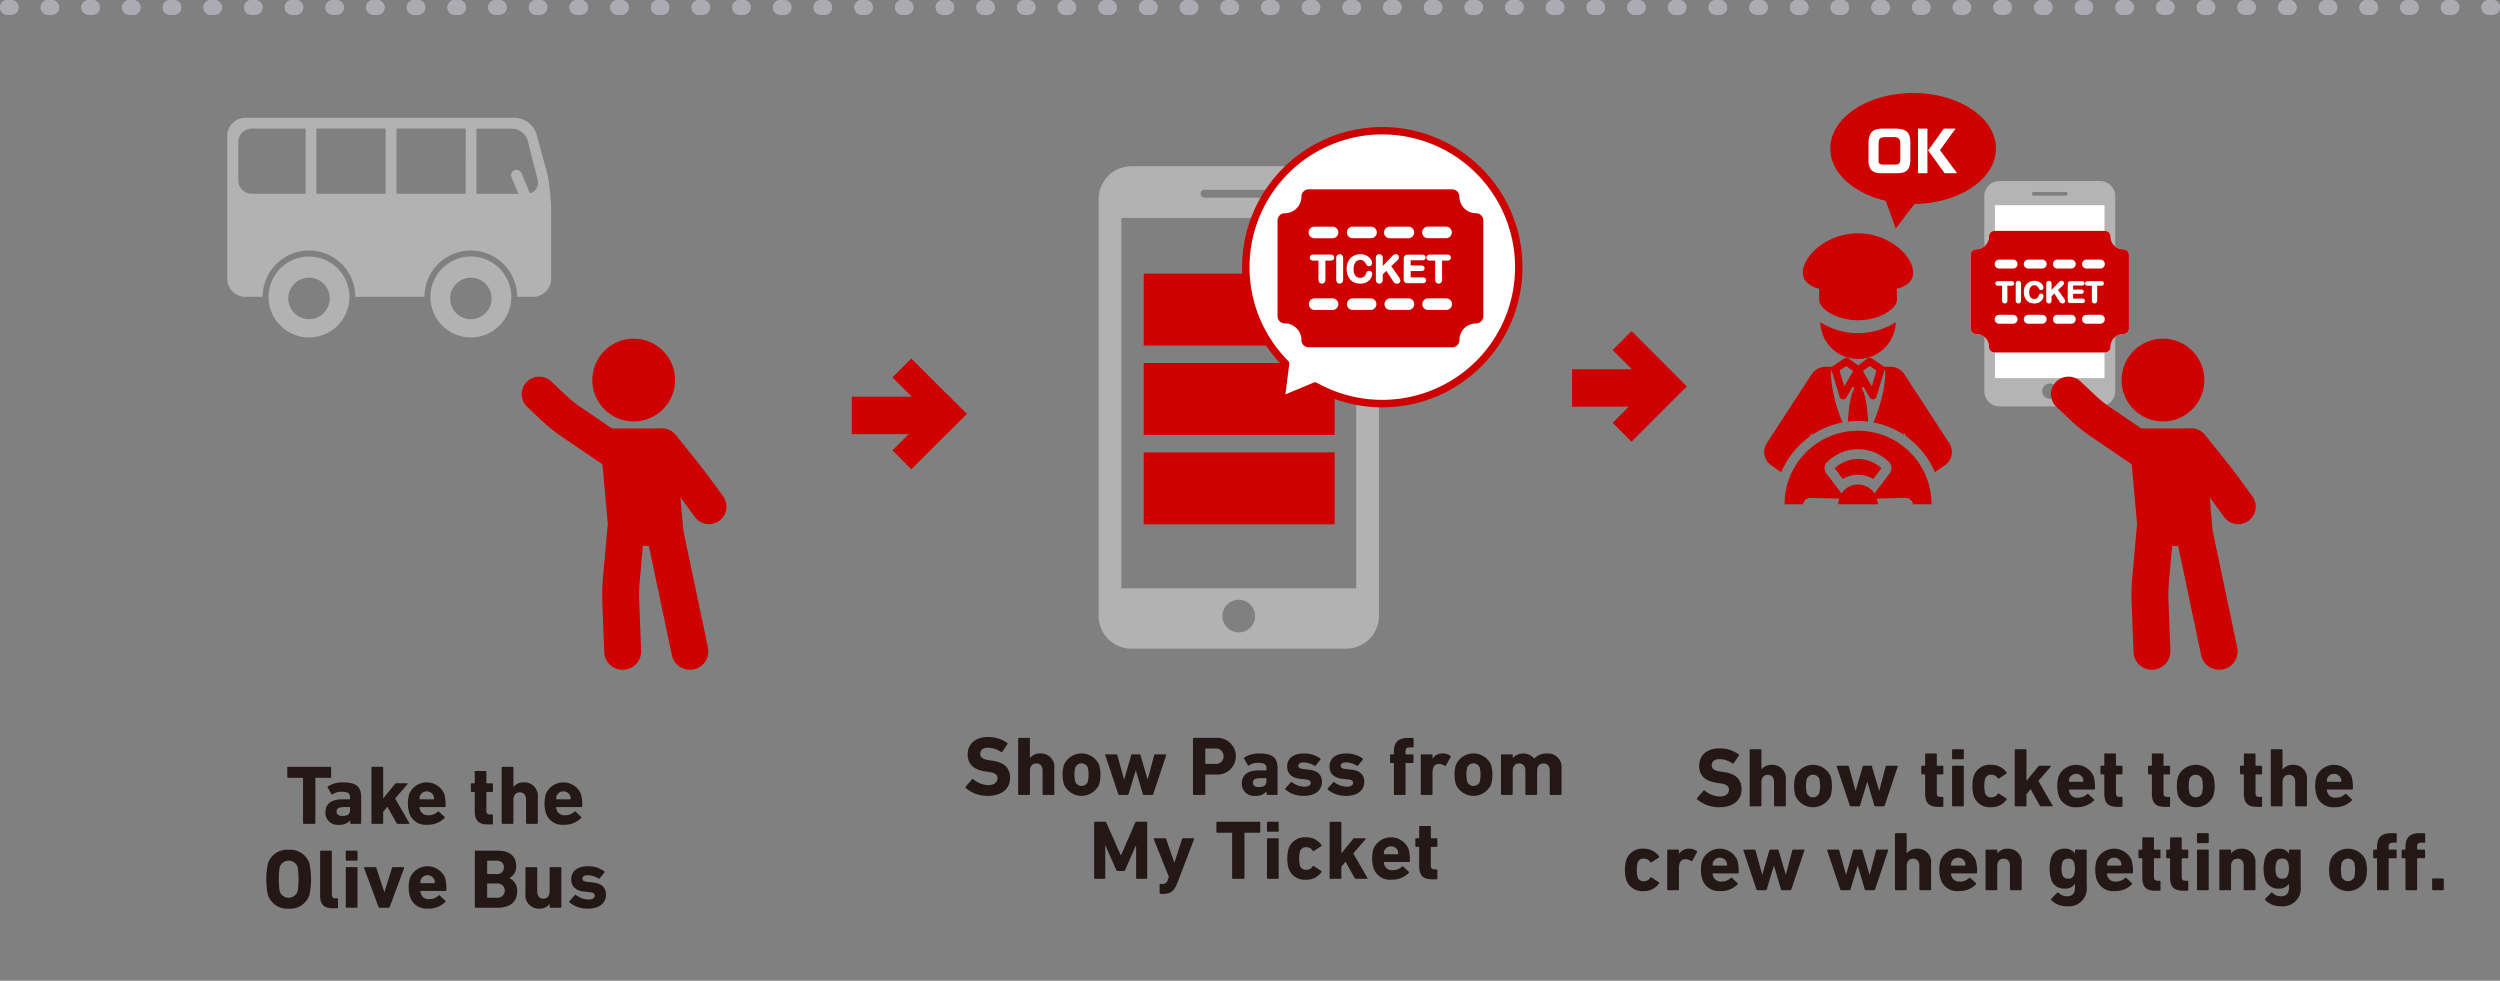 <svg id="layout" xmlns="http://www.w3.org/2000/svg" width="119.239mm" height="46.777mm" viewBox="0 0 338 132.595">
  <rect x="0" y="0" width="338" height="132.595" fill="#808080" stroke="none"/>
  <title>main_howtouse_contents02</title>
  <path d="M337,2h-.5a1,1,0,0,1,0-2h.5a1,1,0,0,1,0,2Zm-5.5,0H331a1,1,0,0,1,0-2h.5a1,1,0,0,1,0,2ZM326,2h-.5a1,1,0,0,1,0-2h.5a1,1,0,0,1,0,2Zm-5.5,0H320a1,1,0,0,1,0-2h.5a1,1,0,0,1,0,2ZM315,2h-.5a1,1,0,0,1,0-2h.5a1,1,0,0,1,0,2Zm-5.5,0H309a1,1,0,0,1,0-2h.5a1,1,0,0,1,0,2ZM304,2h-.5a1,1,0,0,1,0-2h.5a1,1,0,0,1,0,2Zm-5.5,0H298a1,1,0,0,1,0-2h.5a1,1,0,0,1,0,2ZM293,2h-.5a1,1,0,0,1,0-2h.5a1,1,0,0,1,0,2Zm-5.5,0H287a1,1,0,0,1,0-2h.5a1,1,0,0,1,0,2ZM282,2h-.5a1,1,0,0,1,0-2h.5a1,1,0,0,1,0,2Zm-5.5,0H276a1,1,0,0,1,0-2h.5a1,1,0,0,1,0,2ZM271,2h-.5a1,1,0,0,1,0-2h.5a1,1,0,0,1,0,2Zm-5.5,0H265a1,1,0,0,1,0-2h.5a1,1,0,0,1,0,2ZM260,2h-.5a1,1,0,0,1,0-2h.5a1,1,0,0,1,0,2Zm-5.5,0H254a1,1,0,0,1,0-2h.5a1,1,0,0,1,0,2ZM249,2h-.5a1,1,0,0,1,0-2h.5a1,1,0,0,1,0,2Zm-5.5,0H243a1,1,0,0,1,0-2h.5a1,1,0,0,1,0,2ZM238,2h-.5a1,1,0,0,1,0-2h.5a1,1,0,0,1,0,2Zm-5.5,0H232a1,1,0,0,1,0-2h.5a1,1,0,0,1,0,2ZM227,2h-.5a1,1,0,0,1,0-2h.5a1,1,0,0,1,0,2Zm-5.5,0H221a1,1,0,0,1,0-2h.5a1,1,0,0,1,0,2ZM216,2h-.5a1,1,0,0,1,0-2h.5a1,1,0,0,1,0,2Zm-5.5,0H210a1,1,0,0,1,0-2h.5a1,1,0,0,1,0,2ZM205,2h-.5a1,1,0,0,1,0-2h.5a1,1,0,0,1,0,2Zm-5.5,0H199a1,1,0,0,1,0-2h.5a1,1,0,0,1,0,2ZM194,2h-.5a1,1,0,0,1,0-2h.5a1,1,0,0,1,0,2Zm-5.5,0H188a1,1,0,0,1,0-2h.5a1,1,0,0,1,0,2ZM183,2h-.5a1,1,0,0,1,0-2h.5a1,1,0,0,1,0,2Zm-5.5,0H177a1,1,0,0,1,0-2h.5a1,1,0,0,1,0,2ZM172,2h-.5a1,1,0,0,1,0-2h.5a1,1,0,0,1,0,2Zm-5.5,0H166a1,1,0,0,1,0-2h.5a1,1,0,0,1,0,2ZM161,2h-.5a1,1,0,0,1,0-2h.5a1,1,0,0,1,0,2Zm-5.5,0H155a1,1,0,0,1,0-2h.5a1,1,0,0,1,0,2ZM150,2h-.5a1,1,0,0,1,0-2h.5a1,1,0,0,1,0,2Zm-5.5,0H144a1,1,0,0,1,0-2h.5a1,1,0,0,1,0,2ZM139,2h-.5a1,1,0,0,1,0-2h.5a1,1,0,0,1,0,2Zm-5.5,0H133a1,1,0,0,1,0-2h.5a1,1,0,0,1,0,2ZM128,2h-.5a1,1,0,0,1,0-2h.5a1,1,0,0,1,0,2Zm-5.5,0H122a1,1,0,0,1,0-2h.5a1,1,0,0,1,0,2ZM117,2h-.5a1,1,0,0,1,0-2h.5a1,1,0,0,1,0,2Zm-5.5,0H111a1,1,0,0,1,0-2h.5a1,1,0,0,1,0,2ZM106,2h-.5a1,1,0,0,1,0-2h.5a1,1,0,0,1,0,2Zm-5.5,0H100a1,1,0,0,1,0-2h.5a1,1,0,0,1,0,2ZM95,2h-.5a1,1,0,0,1,0-2H95a1,1,0,0,1,0,2ZM89.5,2H89a1,1,0,0,1,0-2h.5a1,1,0,0,1,0,2ZM84,2h-.5a1,1,0,0,1,0-2H84a1,1,0,0,1,0,2ZM78.5,2H78a1,1,0,0,1,0-2h.5a1,1,0,0,1,0,2ZM73,2h-.5a1,1,0,0,1,0-2H73a1,1,0,0,1,0,2ZM67.5,2H67a1,1,0,0,1,0-2h.5a1,1,0,0,1,0,2ZM62,2h-.5a1,1,0,0,1,0-2H62a1,1,0,0,1,0,2ZM56.5,2H56a1,1,0,0,1,0-2h.5a1,1,0,0,1,0,2ZM51,2h-.5a1,1,0,0,1,0-2H51a1,1,0,0,1,0,2ZM45.5,2H45a1,1,0,0,1,0-2h.5a1,1,0,0,1,0,2ZM40,2h-.5a1,1,0,0,1,0-2H40a1,1,0,0,1,0,2ZM34.5,2H34a1,1,0,0,1,0-2h.5a1,1,0,0,1,0,2ZM29,2h-.5a1,1,0,0,1,0-2H29a1,1,0,0,1,0,2ZM23.5,2H23a1,1,0,0,1,0-2h.5a1,1,0,0,1,0,2ZM18,2h-.5a1,1,0,0,1,0-2H18a1,1,0,0,1,0,2ZM12.5,2H12a1,1,0,0,1,0-2h.5a1,1,0,0,1,0,2ZM7,2H6.5a1,1,0,0,1,0-2H7A1,1,0,0,1,7,2ZM1.5,2H1A1,1,0,0,1,1,0h.5a1,1,0,0,1,0,2Z" fill="#acabb1"/>
  <path d="M337,2h-.5a1,1,0,0,1,0-2h.5a1,1,0,0,1,0,2Zm-5.5,0H331a1,1,0,0,1,0-2h.5a1,1,0,0,1,0,2ZM326,2h-.5a1,1,0,0,1,0-2h.5a1,1,0,0,1,0,2Zm-5.5,0H320a1,1,0,0,1,0-2h.5a1,1,0,0,1,0,2ZM315,2h-.5a1,1,0,0,1,0-2h.5a1,1,0,0,1,0,2Zm-5.5,0H309a1,1,0,0,1,0-2h.5a1,1,0,0,1,0,2ZM304,2h-.5a1,1,0,0,1,0-2h.5a1,1,0,0,1,0,2Zm-5.5,0H298a1,1,0,0,1,0-2h.5a1,1,0,0,1,0,2ZM293,2h-.5a1,1,0,0,1,0-2h.5a1,1,0,0,1,0,2Zm-5.5,0H287a1,1,0,0,1,0-2h.5a1,1,0,0,1,0,2ZM282,2h-.5a1,1,0,0,1,0-2h.5a1,1,0,0,1,0,2Zm-5.5,0H276a1,1,0,0,1,0-2h.5a1,1,0,0,1,0,2ZM271,2h-.5a1,1,0,0,1,0-2h.5a1,1,0,0,1,0,2Zm-5.5,0H265a1,1,0,0,1,0-2h.5a1,1,0,0,1,0,2ZM260,2h-.5a1,1,0,0,1,0-2h.5a1,1,0,0,1,0,2Zm-5.5,0H254a1,1,0,0,1,0-2h.5a1,1,0,0,1,0,2ZM249,2h-.5a1,1,0,0,1,0-2h.5a1,1,0,0,1,0,2Zm-5.5,0H243a1,1,0,0,1,0-2h.5a1,1,0,0,1,0,2ZM238,2h-.5a1,1,0,0,1,0-2h.5a1,1,0,0,1,0,2Zm-5.5,0H232a1,1,0,0,1,0-2h.5a1,1,0,0,1,0,2ZM227,2h-.5a1,1,0,0,1,0-2h.5a1,1,0,0,1,0,2Zm-5.5,0H221a1,1,0,0,1,0-2h.5a1,1,0,0,1,0,2ZM216,2h-.5a1,1,0,0,1,0-2h.5a1,1,0,0,1,0,2Zm-5.5,0H210a1,1,0,0,1,0-2h.5a1,1,0,0,1,0,2ZM205,2h-.5a1,1,0,0,1,0-2h.5a1,1,0,0,1,0,2Zm-5.5,0H199a1,1,0,0,1,0-2h.5a1,1,0,0,1,0,2ZM194,2h-.5a1,1,0,0,1,0-2h.5a1,1,0,0,1,0,2Zm-5.5,0H188a1,1,0,0,1,0-2h.5a1,1,0,0,1,0,2ZM183,2h-.5a1,1,0,0,1,0-2h.5a1,1,0,0,1,0,2Zm-5.5,0H177a1,1,0,0,1,0-2h.5a1,1,0,0,1,0,2ZM172,2h-.5a1,1,0,0,1,0-2h.5a1,1,0,0,1,0,2Zm-5.5,0H166a1,1,0,0,1,0-2h.5a1,1,0,0,1,0,2ZM161,2h-.5a1,1,0,0,1,0-2h.5a1,1,0,0,1,0,2Zm-5.5,0H155a1,1,0,0,1,0-2h.5a1,1,0,0,1,0,2ZM150,2h-.5a1,1,0,0,1,0-2h.5a1,1,0,0,1,0,2Zm-5.5,0H144a1,1,0,0,1,0-2h.5a1,1,0,0,1,0,2ZM139,2h-.5a1,1,0,0,1,0-2h.5a1,1,0,0,1,0,2Zm-5.5,0H133a1,1,0,0,1,0-2h.5a1,1,0,0,1,0,2ZM128,2h-.5a1,1,0,0,1,0-2h.5a1,1,0,0,1,0,2Zm-5.5,0H122a1,1,0,0,1,0-2h.5a1,1,0,0,1,0,2ZM117,2h-.5a1,1,0,0,1,0-2h.5a1,1,0,0,1,0,2Zm-5.5,0H111a1,1,0,0,1,0-2h.5a1,1,0,0,1,0,2ZM106,2h-.5a1,1,0,0,1,0-2h.5a1,1,0,0,1,0,2Zm-5.5,0H100a1,1,0,0,1,0-2h.5a1,1,0,0,1,0,2ZM95,2h-.5a1,1,0,0,1,0-2H95a1,1,0,0,1,0,2ZM89.5,2H89a1,1,0,0,1,0-2h.5a1,1,0,0,1,0,2ZM84,2h-.5a1,1,0,0,1,0-2H84a1,1,0,0,1,0,2ZM78.5,2H78a1,1,0,0,1,0-2h.5a1,1,0,0,1,0,2ZM73,2h-.5a1,1,0,0,1,0-2H73a1,1,0,0,1,0,2ZM67.5,2H67a1,1,0,0,1,0-2h.5a1,1,0,0,1,0,2ZM62,2h-.5a1,1,0,0,1,0-2H62a1,1,0,0,1,0,2ZM56.5,2H56a1,1,0,0,1,0-2h.5a1,1,0,0,1,0,2ZM51,2h-.5a1,1,0,0,1,0-2H51a1,1,0,0,1,0,2ZM45.5,2H45a1,1,0,0,1,0-2h.5a1,1,0,0,1,0,2ZM40,2h-.5a1,1,0,0,1,0-2H40a1,1,0,0,1,0,2ZM34.5,2H34a1,1,0,0,1,0-2h.5a1,1,0,0,1,0,2ZM29,2h-.5a1,1,0,0,1,0-2H29a1,1,0,0,1,0,2ZM23.5,2H23a1,1,0,0,1,0-2h.5a1,1,0,0,1,0,2ZM18,2h-.5a1,1,0,0,1,0-2H18a1,1,0,0,1,0,2ZM12.5,2H12a1,1,0,0,1,0-2h.5a1,1,0,0,1,0,2ZM7,2H6.5a1,1,0,0,1,0-2H7A1,1,0,0,1,7,2ZM1.5,2H1A1,1,0,0,1,1,0h.5a1,1,0,0,1,0,2Z" fill="#acabb1"/>
  <g>
    <g>
      <path d="M130.568,106.543a.14.14,0,0,1-.012-.193l.861-.986a.113.113,0,0,1,.17-.011,3.27,3.27,0,0,0,2.016.793c.804,0,1.257-.374,1.257-.918,0-.453-.271-.736-1.188-.861l-.407-.057c-1.563-.216-2.436-.952-2.436-2.312,0-1.417,1.065-2.358,2.729-2.358a4.356,4.356,0,0,1,2.616.805c.067.046.079.091.022.17l-.691,1.032a.113.113,0,0,1-.158.034,3.18,3.18,0,0,0-1.789-.59c-.679,0-1.03.352-1.03.839,0,.442.317.726,1.2.851l.407.057c1.586.215,2.424.94,2.424,2.335s-1.031,2.427-3.023,2.427A4.543,4.543,0,0,1,130.568,106.543Z" fill="#231815"/>
      <path d="M141.071,107.473a.107.107,0,0,1-.113-.113V104.211c0-.6-.283-.996-.851-.996-.545,0-.862.396-.862.996v3.148a.107.107,0,0,1-.113.113H137.772a.107.107,0,0,1-.113-.113V99.876a.107.107,0,0,1,.113-.113h1.359a.107.107,0,0,1,.113.113v2.613h.012a1.683,1.683,0,0,1,1.418-.624,1.816,1.816,0,0,1,1.869,2.04v3.454a.107.107,0,0,1-.113.113Z" fill="#231815"/>
      <path d="M143.842,106.056a4.943,4.943,0,0,1,0-2.648,2.608,2.608,0,0,1,4.761,0,4.943,4.943,0,0,1,0,2.648,2.608,2.608,0,0,1-4.761,0Zm3.232-.385a4.355,4.355,0,0,0,0-1.879.911.911,0,0,0-1.704,0,4.355,4.355,0,0,0,0,1.879.911.911,0,0,0,1.704,0Z" fill="#231815"/>
      <path d="M154.649,107.473a.144.144,0,0,1-.137-.113l-.941-3.184h-.022l-.964,3.184a.143.143,0,0,1-.136.113h-1.123a.142.142,0,0,1-.136-.113L149.432,102.103a.077.077,0,0,1,.079-.113h1.395a.142.142,0,0,1,.159.113l.907,3.264h.022l.941-3.264a.148.148,0,0,1,.159-.113h.952a.137.137,0,0,1,.147.113l.964,3.264h.022l.862-3.264a.137.137,0,0,1,.147-.113h1.395c.08,0,.113.046.091.113l-1.758,5.257a.142.142,0,0,1-.136.113Z" fill="#231815"/>
      <path d="M161.403,107.473a.107.107,0,0,1-.113-.113V99.876a.108.108,0,0,1,.113-.114h2.998a2.487,2.487,0,1,1,0,4.958h-1.376a.06.06,0,0,0-.068.067v2.572a.107.107,0,0,1-.113.113Zm4.021-5.227a1.013,1.013,0,0,0-1.126-1.044h-1.273a.061.061,0,0,0-.068.068v1.94a.061.061,0,0,0,.068.068h1.273A1.005,1.005,0,0,0,165.424,102.246Z" fill="#231815"/>
      <path d="M171.358,107.473a.107.107,0,0,1-.113-.113v-.363h-.012a1.806,1.806,0,0,1-1.518.603,1.632,1.632,0,0,1-1.823-1.68c0-1.211.916-1.765,2.28-1.765h.981a.06.06,0,0,0,.068-.067v-.204c0-.511-.251-.749-1.13-.749a2.045,2.045,0,0,0-1.228.352.091.091,0,0,1-.147-.022l-.509-.895a.109.109,0,0,1,.034-.158,3.478,3.478,0,0,1,2.044-.543c1.795,0,2.439.61,2.439,1.981v3.511a.107.107,0,0,1-.113.113Zm-.136-1.826v-.374a.06.06,0,0,0-.068-.067h-.776c-.673,0-.981.192-.981.623,0,.385.274.577.799.577C170.879,106.406,171.222,106.157,171.222,105.647Z" fill="#231815"/>
      <path d="M173.785,106.747a.111.111,0,0,1,0-.159l.735-.826a.108.108,0,0,1,.158,0,2.863,2.863,0,0,0,1.678.6c.58,0,.853-.215.853-.521,0-.261-.147-.419-.784-.476l-.614-.068c-1.154-.112-1.787-.69-1.787-1.675,0-1.076.825-1.757,2.254-1.757a3.711,3.711,0,0,1,2.221.681.124.124,0,0,1,.011.17l-.633.781a.111.111,0,0,1-.158.023,2.866,2.866,0,0,0-1.486-.441c-.466,0-.693.181-.693.452,0,.249.137.396.762.453l.603.067c1.29.125,1.821.747,1.821,1.664-.012,1.122-.882,1.882-2.446,1.882A3.728,3.728,0,0,1,173.785,106.747Z" fill="#231815"/>
      <path d="M179.512,106.747a.111.111,0,0,1,0-.159l.735-.826a.108.108,0,0,1,.158,0,2.863,2.863,0,0,0,1.678.6c.58,0,.853-.215.853-.521,0-.261-.147-.419-.784-.476l-.614-.068c-1.154-.112-1.787-.69-1.787-1.675,0-1.076.825-1.757,2.254-1.757a3.711,3.711,0,0,1,2.221.681.124.124,0,0,1,.011.17l-.633.781a.111.111,0,0,1-.158.023,2.866,2.866,0,0,0-1.486-.441c-.466,0-.693.181-.693.452,0,.249.137.396.762.453l.603.067c1.29.125,1.821.747,1.821,1.664-.012,1.122-.882,1.882-2.446,1.882A3.728,3.728,0,0,1,179.512,106.747Z" fill="#231815"/>
      <path d="M188.566,107.473a.107.107,0,0,1-.113-.113V103.223a.06.06,0,0,0-.068-.067h-.34a.107.107,0,0,1-.113-.113v-.938a.107.107,0,0,1,.113-.113h.34a.06.06,0,0,0,.068-.068v-.264c0-1.341.624-1.895,1.928-1.895h.624a.107.107,0,0,1,.113.113v1.062a.107.107,0,0,1-.113.112h-.352c-.499,0-.624.126-.624.596v.275a.06.06,0,0,0,.068.068h.896a.107.107,0,0,1,.113.113v.938a.107.107,0,0,1-.113.113H190.097a.06.06,0,0,0-.068.067v4.137a.107.107,0,0,1-.113.113Z" fill="#231815"/>
      <path d="M192.203,107.473a.107.107,0,0,1-.113-.113V102.103a.108.108,0,0,1,.113-.113h1.36a.108.108,0,0,1,.113.113v.466h.011a1.566,1.566,0,0,1,1.43-.704,1.524,1.524,0,0,1,.964.329.112.112,0,0,1,.033.159l-.635,1.157c-.045.057-.091.057-.158.023a1.338,1.338,0,0,0-.794-.249c-.59.022-.851.452-.851,1.188v2.887a.107.107,0,0,1-.113.113Z" fill="#231815"/>
      <path d="M196.834,106.056a4.943,4.943,0,0,1,0-2.648,2.608,2.608,0,0,1,4.761,0,4.943,4.943,0,0,1,0,2.648,2.608,2.608,0,0,1-4.761,0Zm3.232-.385a4.355,4.355,0,0,0,0-1.879.911.911,0,0,0-1.704,0,4.355,4.355,0,0,0,0,1.879.911.911,0,0,0,1.704,0Z" fill="#231815"/>
      <path d="M209.643,107.473a.107.107,0,0,1-.113-.113V104.211c0-.6-.295-.996-.861-.996-.545,0-.852.396-.852.996v3.148a.107.107,0,0,1-.113.113h-1.359a.107.107,0,0,1-.113-.113V104.211c0-.6-.283-.996-.851-.996-.545,0-.862.396-.862.995v3.149a.107.107,0,0,1-.113.113h-1.359a.107.107,0,0,1-.113-.113V102.103a.107.107,0,0,1,.113-.113h1.359a.107.107,0,0,1,.113.114v.386h.012a1.918,1.918,0,0,1,2.891.067h.012a2.239,2.239,0,0,1,1.724-.691,1.839,1.839,0,0,1,1.961,2.04v3.454a.107.107,0,0,1-.113.113Z" fill="#231815"/>
      <path d="M147.929,111.215a.107.107,0,0,1,.113-.113H149.388a.174.174,0,0,1,.181.113l1.953,4.399h.045l1.919-4.399a.175.175,0,0,1,.182-.113h1.323a.107.107,0,0,1,.112.113v7.483a.106.106,0,0,1-.112.113h-1.278a.107.107,0,0,1-.113-.113v-4.343H153.554l-1.431,3.255a.217.217,0,0,1-.216.147h-.783a.218.218,0,0,1-.216-.147l-1.431-3.255h-.045v4.343a.107.107,0,0,1-.113.113H148.042a.107.107,0,0,1-.113-.113Z" fill="#231815"/>
      <path d="M156.893,120.854a.107.107,0,0,1-.113-.113v-1.111a.107.107,0,0,1,.113-.113h.238a.699.699,0,0,0,.749-.566l.146-.408-2.041-5.1c-.022-.067.022-.113.091-.113h1.452a.144.144,0,0,1,.136.113l1.1,3.173h.023l1.021-3.173a.144.144,0,0,1,.136-.113h1.406c.079,0,.113.046.091.113l-2.223,5.836c-.465,1.214-.953,1.576-1.939,1.576Z" fill="#231815"/>
      <path d="M166.699,118.812a.107.107,0,0,1-.113-.113v-6.045a.061.061,0,0,0-.068-.068h-1.95a.106.106,0,0,1-.113-.112v-1.257a.107.107,0,0,1,.113-.113h5.704a.107.107,0,0,1,.113.113V112.473a.106.106,0,0,1-.113.112h-1.95a.061.061,0,0,0-.068.068v6.045a.107.107,0,0,1-.113.113Z" fill="#231815"/>
      <path d="M171.406,112.451a.107.107,0,0,1-.113-.113V111.215a.107.107,0,0,1,.113-.113h1.36a.107.107,0,0,1,.113.113v1.122a.107.107,0,0,1-.113.113Zm0,6.361a.107.107,0,0,1-.113-.113v-5.257a.108.108,0,0,1,.113-.113h1.36a.108.108,0,0,1,.113.113v5.257a.107.107,0,0,1-.113.113Z" fill="#231815"/>
      <path d="M174.211,117.383a5.154,5.154,0,0,1,0-2.625,2.287,2.287,0,0,1,2.367-1.554,2.429,2.429,0,0,1,2.075,1.032.11.11,0,0,1-.022.158l-.987.646a.113.113,0,0,1-.17-.022.974.974,0,0,0-.873-.476.815.815,0,0,0-.851.589,4.355,4.355,0,0,0,0,1.879.815.815,0,0,0,.851.588.973.973,0,0,0,.873-.475.114.114,0,0,1,.17-.023l.987.646a.111.111,0,0,1,.022.159,2.432,2.432,0,0,1-2.075,1.032A2.287,2.287,0,0,1,174.211,117.383Z" fill="#231815"/>
      <path d="M183.312,118.812a.179.179,0,0,1-.17-.113l-1.225-2.209-.567.702v1.507a.107.107,0,0,1-.113.113h-1.359a.107.107,0,0,1-.113-.113v-7.483a.107.107,0,0,1,.113-.113h1.359a.107.107,0,0,1,.113.113v4.164l1.576-1.938a.261.261,0,0,1,.216-.113h1.451a.064.064,0,0,1,.046.113l-1.679,1.938,1.917,3.319a.069.069,0,0,1-.057.113Z" fill="#231815"/>
      <path d="M185.708,117.373a4.677,4.677,0,0,1-.012-2.615,2.58,2.58,0,0,1,4.729-.012,5.241,5.241,0,0,1,.182,1.685.111.111,0,0,1-.125.113h-3.323a.06.06,0,0,0-.067.068,1.231,1.231,0,0,0,.067.307,1.079,1.079,0,0,0,1.135.728,1.761,1.761,0,0,0,1.259-.489c.057-.045.113-.057.158,0l.749.703a.101.101,0,0,1,.011.158,3.139,3.139,0,0,1-2.336.915A2.328,2.328,0,0,1,185.708,117.373Zm3.266-1.88a.06.06,0,0,0,.068-.067,1.356,1.356,0,0,0-.057-.408,1.003,1.003,0,0,0-1.837,0,1.356,1.356,0,0,0-.057.408.06.06,0,0,0,.067.067Z" fill="#231815"/>
      <path d="M193.621,118.885c-1.271,0-1.747-.567-1.747-1.826v-2.497a.06.06,0,0,0-.067-.067h-.341a.108.108,0,0,1-.113-.113v-.938a.107.107,0,0,1,.113-.113h.341a.06.06,0,0,0,.067-.068v-1.479a.107.107,0,0,1,.114-.113h1.349a.107.107,0,0,1,.113.113v1.479a.061.061,0,0,0,.068.068h.703a.107.107,0,0,1,.113.113v.938a.107.107,0,0,1-.113.113h-.703a.06.06,0,0,0-.068.067v2.429c0,.409.137.545.499.545h.272a.107.107,0,0,1,.113.113v1.123a.107.107,0,0,1-.113.113Z" fill="#231815"/>
    </g>
    <g>
      <path d="M41.083,111.384a.107.107,0,0,1-.113-.113v-6.045a.061.061,0,0,0-.068-.068h-1.95a.107.107,0,0,1-.114-.112v-1.257a.107.107,0,0,1,.114-.113h5.704a.107.107,0,0,1,.113.113v1.257a.107.107,0,0,1-.113.112H42.704a.06.06,0,0,0-.067.068v6.045a.107.107,0,0,1-.113.113Z" fill="#231815"/>
      <path d="M47.462,111.384a.107.107,0,0,1-.113-.113v-.363h-.012a1.806,1.806,0,0,1-1.518.603,1.632,1.632,0,0,1-1.823-1.68c0-1.211.916-1.765,2.28-1.765h.981a.06.06,0,0,0,.068-.067v-.204c0-.511-.251-.749-1.13-.749a2.045,2.045,0,0,0-1.228.352.091.091,0,0,1-.147-.022l-.509-.895a.109.109,0,0,1,.034-.158,3.478,3.478,0,0,1,2.044-.543c1.795,0,2.439.61,2.439,1.981v3.511a.107.107,0,0,1-.113.113Zm-.136-1.826v-.374a.06.06,0,0,0-.068-.067h-.776c-.673,0-.981.192-.981.623,0,.385.274.577.799.577C46.984,110.317,47.326,110.068,47.326,109.558Z" fill="#231815"/>
      <path d="M53.77,111.384a.177.177,0,0,1-.17-.113l-1.226-2.209-.566.702v1.507a.107.107,0,0,1-.113.113H50.334a.107.107,0,0,1-.113-.113v-7.483a.108.108,0,0,1,.113-.113h1.36a.108.108,0,0,1,.113.113v4.164l1.576-1.938a.261.261,0,0,1,.216-.113h1.451a.063.063,0,0,1,.045.113l-1.678,1.938,1.916,3.319a.069.069,0,0,1-.057.113Z" fill="#231815"/>
      <path d="M55.341,109.946a4.677,4.677,0,0,1-.012-2.615,2.58,2.58,0,0,1,4.729-.012,5.241,5.241,0,0,1,.182,1.685.111.111,0,0,1-.125.113H56.792a.06.06,0,0,0-.067.068,1.231,1.231,0,0,0,.067.307,1.079,1.079,0,0,0,1.135.728,1.761,1.761,0,0,0,1.259-.489c.057-.045.113-.057.158,0l.749.703a.101.101,0,0,1,.011.158,3.139,3.139,0,0,1-2.336.915A2.328,2.328,0,0,1,55.341,109.946Zm3.266-1.88a.06.06,0,0,0,.068-.067,1.356,1.356,0,0,0-.057-.408,1.003,1.003,0,0,0-1.837,0,1.356,1.356,0,0,0-.057.408.06.06,0,0,0,.067.067Z" fill="#231815"/>
      <path d="M65.93,111.457c-1.27,0-1.746-.567-1.746-1.826v-2.497a.06.06,0,0,0-.068-.067H63.776a.107.107,0,0,1-.113-.113v-.938a.107.107,0,0,1,.113-.113h.34a.06.06,0,0,0,.068-.068v-1.479a.107.107,0,0,1,.113-.113H65.647a.107.107,0,0,1,.113.113v1.479a.06.06,0,0,0,.068.068h.703a.107.107,0,0,1,.113.113v.938a.108.108,0,0,1-.113.113h-.703a.06.06,0,0,0-.068.067v2.429c0,.409.136.545.499.545h.272a.108.108,0,0,1,.113.113v1.123a.108.108,0,0,1-.113.113Z" fill="#231815"/>
      <path d="M71.237,111.384a.107.107,0,0,1-.113-.113v-3.148c0-.6-.284-.996-.852-.996-.544,0-.861.396-.861.996v3.148a.107.107,0,0,1-.113.113H67.937a.107.107,0,0,1-.113-.113v-7.483a.108.108,0,0,1,.113-.113h1.36a.108.108,0,0,1,.113.113v2.613h.011a1.685,1.685,0,0,1,1.418-.624,1.816,1.816,0,0,1,1.87,2.04v3.454a.107.107,0,0,1-.113.113Z" fill="#231815"/>
      <path d="M73.812,109.946a4.676,4.676,0,0,1-.012-2.615,2.58,2.58,0,0,1,4.729-.012,5.241,5.241,0,0,1,.182,1.685.111.111,0,0,1-.125.113H75.263a.06.06,0,0,0-.067.068,1.231,1.231,0,0,0,.067.307,1.079,1.079,0,0,0,1.135.728,1.761,1.761,0,0,0,1.259-.489c.057-.045.113-.057.158,0l.749.703a.101.101,0,0,1,.011.158,3.139,3.139,0,0,1-2.336.915A2.328,2.328,0,0,1,73.812,109.946Zm3.266-1.88a.06.06,0,0,0,.068-.067,1.356,1.356,0,0,0-.057-.408,1.003,1.003,0,0,0-1.837,0,1.356,1.356,0,0,0-.057.408.06.06,0,0,0,.067.067Z" fill="#231815"/>
      <path d="M36.219,120.977a10.411,10.411,0,0,1,0-4.218,2.72,2.72,0,0,1,2.81-1.87,2.72,2.72,0,0,1,2.81,1.87,10.411,10.411,0,0,1,0,4.218,2.718,2.718,0,0,1-2.81,1.87A2.719,2.719,0,0,1,36.219,120.977Zm4.021-.453a11.022,11.022,0,0,0,0-3.311,1.287,1.287,0,0,0-2.422,0,11.022,11.022,0,0,0,0,3.311,1.287,1.287,0,0,0,2.422,0Z" fill="#231815"/>
      <path d="M44.98,122.795c-1.213,0-1.7-.533-1.7-1.747v-5.922a.108.108,0,0,1,.113-.113h1.36a.108.108,0,0,1,.113.113v5.797c0,.375.147.522.476.522h.238a.107.107,0,0,1,.113.113V122.682a.107.107,0,0,1-.113.113Z" fill="#231815"/>
      <path d="M46.861,116.362a.107.107,0,0,1-.113-.113v-1.122a.107.107,0,0,1,.113-.113H48.221a.107.107,0,0,1,.113.113v1.122a.107.107,0,0,1-.113.113Zm0,6.361a.107.107,0,0,1-.113-.113V117.353a.108.108,0,0,1,.113-.113H48.221a.108.108,0,0,1,.113.113v5.257a.107.107,0,0,1-.113.113Z" fill="#231815"/>
      <path d="M51.309,122.723a.142.142,0,0,1-.136-.113L49.222,117.353c-.022-.067.012-.113.091-.113H50.742a.136.136,0,0,1,.146.113l1.066,3.252h.022l1.021-3.252a.137.137,0,0,1,.147-.113h1.406c.08,0,.114.046.091.113l-1.95,5.257a.143.143,0,0,1-.136.113Z" fill="#231815"/>
      <path d="M55.449,121.285a3.941,3.941,0,0,1-.193-1.304,4.002,4.002,0,0,1,.182-1.312,2.58,2.58,0,0,1,4.729-.012,5.212,5.212,0,0,1,.182,1.685.11.11,0,0,1-.125.113H56.9a.061.061,0,0,0-.068.068,1.23,1.23,0,0,0,.068.307,1.079,1.079,0,0,0,1.134.728,1.759,1.759,0,0,0,1.259-.489c.057-.045.113-.057.159,0l.748.703a.102.102,0,0,1,.012.158,3.14,3.14,0,0,1-2.336.915A2.327,2.327,0,0,1,55.449,121.285Zm3.266-1.88a.06.06,0,0,0,.068-.067,1.388,1.388,0,0,0-.057-.408,1.004,1.004,0,0,0-1.838,0,1.387,1.387,0,0,0-.057.408.06.06,0,0,0,.068.067Z" fill="#231815"/>
      <path d="M64.199,115.126a.107.107,0,0,1,.113-.113h3.009c1.68,0,2.463.827,2.463,2.053a1.753,1.753,0,0,1-.897,1.645v.022a1.818,1.818,0,0,1,1.032,1.745c0,1.521-1.01,2.246-2.678,2.246H64.312a.108.108,0,0,1-.113-.113Zm2.917,3.042a.885.885,0,0,0,1.012-.909c0-.568-.375-.897-1.012-.897H65.934a.061.061,0,0,0-.068.068V118.1a.061.061,0,0,0,.068.068Zm-1.182,3.206h1.272a.968.968,0,1,0,0-1.93H65.934a.061.061,0,0,0-.068.068v1.793A.061.061,0,0,0,65.934,121.374Z" fill="#231815"/>
      <path d="M74.425,122.723a.107.107,0,0,1-.113-.113v-.397h-.012a1.642,1.642,0,0,1-1.409.636,1.806,1.806,0,0,1-1.848-2.041v-3.454a.107.107,0,0,1,.113-.113h1.359a.107.107,0,0,1,.113.113v3.148c0,.589.284.997.842.997.545,0,.841-.396.841-.995V117.353a.107.107,0,0,1,.113-.113h1.359a.107.107,0,0,1,.113.113v5.257a.107.107,0,0,1-.113.113Z" fill="#231815"/>
      <path d="M76.99,121.997a.111.111,0,0,1,0-.159l.735-.826a.108.108,0,0,1,.158,0,2.863,2.863,0,0,0,1.678.6c.58,0,.853-.215.853-.521,0-.261-.147-.419-.784-.476l-.614-.068c-1.154-.112-1.787-.69-1.787-1.675,0-1.076.825-1.757,2.254-1.757a3.711,3.711,0,0,1,2.221.681.124.124,0,0,1,.011.17l-.633.781a.111.111,0,0,1-.158.023,2.866,2.866,0,0,0-1.486-.441c-.466,0-.693.181-.693.452,0,.249.137.396.762.453l.603.067c1.29.125,1.821.747,1.821,1.664-.012,1.122-.882,1.882-2.446,1.882A3.728,3.728,0,0,1,76.99,121.997Z" fill="#231815"/>
    </g>
    <g>
      <path d="M229.466,108.082a.138.138,0,0,1-.012-.192l.861-.986a.114.114,0,0,1,.17-.012,3.269,3.269,0,0,0,2.016.794c.804,0,1.256-.375,1.256-.919,0-.453-.271-.736-1.188-.861l-.408-.057c-1.562-.216-2.435-.952-2.435-2.312,0-1.417,1.064-2.358,2.729-2.358a4.357,4.357,0,0,1,2.615.805c.068.046.08.091.023.171l-.691,1.031a.114.114,0,0,1-.159.034,3.175,3.175,0,0,0-1.788-.59c-.68,0-1.03.352-1.03.839,0,.442.317.726,1.2.851l.407.057c1.585.216,2.424.94,2.424,2.335s-1.031,2.427-3.023,2.427A4.543,4.543,0,0,1,229.466,108.082Z" fill="#231815"/>
      <path d="M239.968,109.013a.108.108,0,0,1-.113-.113v-3.148c0-.601-.283-.997-.851-.997-.544,0-.861.396-.861.997v3.148a.108.108,0,0,1-.113.113h-1.36a.107.107,0,0,1-.113-.113v-7.483a.107.107,0,0,1,.113-.114h1.36a.108.108,0,0,1,.113.114v2.612h.011a1.687,1.687,0,0,1,1.418-.624,1.817,1.817,0,0,1,1.87,2.04v3.455a.108.108,0,0,1-.113.113Z" fill="#231815"/>
      <path d="M242.741,107.595a4.943,4.943,0,0,1,0-2.648,2.608,2.608,0,0,1,4.761,0,4.944,4.944,0,0,1,0,2.648,2.608,2.608,0,0,1-4.761,0Zm3.232-.385a4.355,4.355,0,0,0,0-1.879.911.911,0,0,0-1.704,0,4.355,4.355,0,0,0,0,1.879.911.911,0,0,0,1.704,0Z" fill="#231815"/>
      <path d="M253.547,109.013a.145.145,0,0,1-.137-.113l-.94-3.184h-.023l-.964,3.184a.143.143,0,0,1-.136.113h-1.123a.144.144,0,0,1-.136-.113l-1.758-5.257a.078.078,0,0,1,.079-.113H249.805a.14.14,0,0,1,.158.113l.907,3.263h.022l.941-3.263a.149.149,0,0,1,.159-.113h.952a.135.135,0,0,1,.147.113l.964,3.263h.023l.861-3.263a.136.136,0,0,1,.147-.113h1.396c.079,0,.113.045.09.113l-1.758,5.257a.144.144,0,0,1-.136.113Z" fill="#231815"/>
      <path d="M262.026,109.085c-1.27,0-1.746-.567-1.746-1.826v-2.496a.06.06,0,0,0-.067-.068h-.341a.107.107,0,0,1-.113-.113v-.938a.107.107,0,0,1,.113-.113h.341a.06.06,0,0,0,.067-.068v-1.479a.108.108,0,0,1,.113-.114h1.35a.107.107,0,0,1,.113.114v1.479a.06.06,0,0,0,.068.068h.703a.107.107,0,0,1,.113.113v.938a.107.107,0,0,1-.113.113h-.703a.06.06,0,0,0-.068.068v2.429c0,.408.136.544.499.544h.272a.108.108,0,0,1,.113.113V108.972a.107.107,0,0,1-.113.113Z" fill="#231815"/>
      <path d="M264.034,102.651a.107.107,0,0,1-.113-.113V101.415a.107.107,0,0,1,.113-.113h1.36a.107.107,0,0,1,.113.113v1.122a.107.107,0,0,1-.113.113Zm0,6.362a.107.107,0,0,1-.113-.113v-5.257a.107.107,0,0,1,.113-.113h1.36a.107.107,0,0,1,.113.113v5.257a.108.108,0,0,1-.113.113Z" fill="#231815"/>
      <path d="M266.838,107.583a5.183,5.183,0,0,1,0-2.625,2.287,2.287,0,0,1,2.367-1.554,2.434,2.434,0,0,1,2.076,1.032.112.112,0,0,1-.023.159l-.986.646a.114.114,0,0,1-.17-.023.973.973,0,0,0-.873-.475.814.814,0,0,0-.851.588,4.355,4.355,0,0,0,0,1.879.814.814,0,0,0,.851.589.974.974,0,0,0,.873-.476.113.113,0,0,1,.17-.022l.986.646a.111.111,0,0,1,.023.158,2.431,2.431,0,0,1-2.076,1.032A2.287,2.287,0,0,1,266.838,107.583Z" fill="#231815"/>
      <path d="M275.94,109.013a.181.181,0,0,1-.171-.113l-1.225-2.21-.566.703v1.507a.108.108,0,0,1-.113.113h-1.36a.107.107,0,0,1-.113-.113v-7.483a.107.107,0,0,1,.113-.114h1.36a.108.108,0,0,1,.113.114v4.163l1.576-1.937a.255.255,0,0,1,.215-.113H277.221a.063.063,0,0,1,.045.113l-1.678,1.937,1.916,3.32a.069.069,0,0,1-.057.113Z" fill="#231815"/>
      <path d="M278.335,107.575a4.668,4.668,0,0,1-.011-2.616,2.58,2.58,0,0,1,4.729-.012,5.241,5.241,0,0,1,.182,1.685.11.11,0,0,1-.125.113h-3.322a.06.06,0,0,0-.068.068,1.23,1.23,0,0,0,.068.307,1.078,1.078,0,0,0,1.134.728,1.761,1.761,0,0,0,1.259-.489c.057-.045.113-.057.159,0l.748.704a.101.101,0,0,1,.012.157,3.143,3.143,0,0,1-2.337.915A2.328,2.328,0,0,1,278.335,107.575Zm3.267-1.88a.06.06,0,0,0,.067-.068,1.344,1.344,0,0,0-.057-.407,1.003,1.003,0,0,0-1.837,0,1.344,1.344,0,0,0-.057.407.061.061,0,0,0,.068.068Z" fill="#231815"/>
      <path d="M286.248,109.085c-1.27,0-1.746-.567-1.746-1.826v-2.496a.06.06,0,0,0-.067-.068h-.341a.107.107,0,0,1-.113-.113v-.938a.107.107,0,0,1,.113-.113h.341a.06.06,0,0,0,.067-.068v-1.479a.108.108,0,0,1,.113-.114h1.35a.107.107,0,0,1,.113.114v1.479a.06.06,0,0,0,.068.068h.703a.107.107,0,0,1,.113.113v.938a.107.107,0,0,1-.113.113h-.703a.06.06,0,0,0-.068.068v2.429c0,.408.136.544.499.544h.272a.108.108,0,0,1,.113.113V108.972a.107.107,0,0,1-.113.113Z" fill="#231815"/>
      <path d="M292.678,109.085c-1.27,0-1.746-.567-1.746-1.826v-2.496a.06.06,0,0,0-.067-.068h-.341a.107.107,0,0,1-.113-.113v-.938a.107.107,0,0,1,.113-.113h.341a.06.06,0,0,0,.067-.068v-1.479a.108.108,0,0,1,.113-.114h1.35a.107.107,0,0,1,.113.114v1.479a.06.06,0,0,0,.068.068h.703a.107.107,0,0,1,.113.113v.938a.107.107,0,0,1-.113.113h-.703a.06.06,0,0,0-.068.068v2.429c0,.408.136.544.499.544h.272a.108.108,0,0,1,.113.113V108.972a.107.107,0,0,1-.113.113Z" fill="#231815"/>
      <path d="M294.486,107.595a4.944,4.944,0,0,1,0-2.648,2.608,2.608,0,0,1,4.761,0,4.944,4.944,0,0,1,0,2.648,2.608,2.608,0,0,1-4.761,0Zm3.232-.385a4.355,4.355,0,0,0,0-1.879.911.911,0,0,0-1.704,0,4.355,4.355,0,0,0,0,1.879.911.911,0,0,0,1.704,0Z" fill="#231815"/>
      <path d="M305.118,109.085c-1.27,0-1.746-.567-1.746-1.826v-2.496a.06.06,0,0,0-.067-.068h-.341a.107.107,0,0,1-.113-.113v-.938a.107.107,0,0,1,.113-.113h.341a.06.06,0,0,0,.067-.068v-1.479a.108.108,0,0,1,.113-.114h1.35a.107.107,0,0,1,.113.114v1.479a.06.06,0,0,0,.068.068H305.72a.107.107,0,0,1,.113.113v.938a.107.107,0,0,1-.113.113h-.703a.06.06,0,0,0-.068.068v2.429c0,.408.136.544.499.544H305.72a.108.108,0,0,1,.113.113V108.972a.107.107,0,0,1-.113.113Z" fill="#231815"/>
      <path d="M310.425,109.013a.108.108,0,0,1-.113-.113v-3.148c0-.601-.283-.997-.851-.997-.544,0-.861.396-.861.997v3.148a.108.108,0,0,1-.113.113h-1.36a.107.107,0,0,1-.113-.113v-7.483a.107.107,0,0,1,.113-.114h1.36a.108.108,0,0,1,.113.114v2.612h.011a1.687,1.687,0,0,1,1.418-.624,1.817,1.817,0,0,1,1.87,2.04v3.455a.108.108,0,0,1-.113.113Z" fill="#231815"/>
      <path d="M313.207,107.575a4.668,4.668,0,0,1-.011-2.616,2.58,2.58,0,0,1,4.729-.012,5.241,5.241,0,0,1,.182,1.685.11.11,0,0,1-.125.113h-3.322a.06.06,0,0,0-.068.068,1.23,1.23,0,0,0,.068.307,1.078,1.078,0,0,0,1.134.728,1.761,1.761,0,0,0,1.259-.489c.057-.045.113-.057.159,0l.748.704a.101.101,0,0,1,.012.157,3.143,3.143,0,0,1-2.337.915A2.328,2.328,0,0,1,313.207,107.575Zm3.267-1.88a.06.06,0,0,0,.067-.068,1.344,1.344,0,0,0-.057-.407,1.003,1.003,0,0,0-1.837,0,1.344,1.344,0,0,0-.057.407.061.061,0,0,0,.068.068Z" fill="#231815"/>
      <path d="M219.856,118.922a5.186,5.186,0,0,1,0-2.626,2.287,2.287,0,0,1,2.367-1.553,2.431,2.431,0,0,1,2.076,1.032.111.111,0,0,1-.023.158l-.986.646a.114.114,0,0,1-.17-.022.974.974,0,0,0-.873-.476.814.814,0,0,0-.851.589,4.355,4.355,0,0,0,0,1.879.814.814,0,0,0,.851.588.974.974,0,0,0,.873-.476.114.114,0,0,1,.17-.022l.986.646a.112.112,0,0,1,.023.159A2.433,2.433,0,0,1,222.223,120.475,2.286,2.286,0,0,1,219.856,118.922Z" fill="#231815"/>
      <path d="M225.522,120.351a.107.107,0,0,1-.113-.113v-5.257a.107.107,0,0,1,.113-.113h1.36a.108.108,0,0,1,.113.113v.466h.011a1.563,1.563,0,0,1,1.429-.704,1.52,1.52,0,0,1,.964.329.112.112,0,0,1,.034.159l-.635,1.157c-.046.057-.091.057-.159.022a1.35,1.35,0,0,0-.794-.249c-.589.023-.85.453-.85,1.189v2.887a.107.107,0,0,1-.113.113Z" fill="#231815"/>
      <path d="M230.162,118.912a3.969,3.969,0,0,1-.192-1.304,4.013,4.013,0,0,1,.182-1.312,2.58,2.58,0,0,1,4.729-.011,5.241,5.241,0,0,1,.182,1.685.111.111,0,0,1-.125.113h-3.322a.06.06,0,0,0-.068.067,1.238,1.238,0,0,0,.068.308,1.078,1.078,0,0,0,1.134.727,1.76,1.76,0,0,0,1.259-.488c.057-.046.113-.057.159,0l.748.703a.102.102,0,0,1,.012.158,3.143,3.143,0,0,1-2.337.915A2.328,2.328,0,0,1,230.162,118.912Zm3.267-1.88a.06.06,0,0,0,.067-.067,1.356,1.356,0,0,0-.057-.408,1.003,1.003,0,0,0-1.837,0,1.356,1.356,0,0,0-.057.408.06.06,0,0,0,.068.067Z" fill="#231815"/>
      <path d="M240.925,120.351a.144.144,0,0,1-.137-.113l-.94-3.184h-.023l-.964,3.184a.142.142,0,0,1-.136.113h-1.123a.143.143,0,0,1-.136-.113l-1.758-5.257a.078.078,0,0,1,.079-.113h1.396a.141.141,0,0,1,.158.113l.907,3.263h.022l.941-3.263a.15.15,0,0,1,.159-.113h.952a.136.136,0,0,1,.147.113l.964,3.263h.023l.861-3.263a.137.137,0,0,1,.147-.113h1.396c.079,0,.113.046.09.113l-1.758,5.257a.142.142,0,0,1-.136.113Z" fill="#231815"/>
      <path d="M252.253,120.351a.144.144,0,0,1-.137-.113l-.94-3.184h-.023l-.964,3.184a.142.142,0,0,1-.136.113H248.93a.143.143,0,0,1-.136-.113l-1.758-5.257a.078.078,0,0,1,.079-.113h1.395a.141.141,0,0,1,.158.113l.907,3.263h.022l.941-3.263a.15.15,0,0,1,.159-.113h.952a.136.136,0,0,1,.147.113l.964,3.263h.023l.861-3.263a.137.137,0,0,1,.147-.113h1.396c.079,0,.113.046.09.113l-1.758,5.257a.142.142,0,0,1-.136.113Z" fill="#231815"/>
      <path d="M259.609,120.351a.107.107,0,0,1-.113-.113v-3.148c0-.601-.283-.996-.851-.996-.544,0-.861.396-.861.996v3.148a.107.107,0,0,1-.113.113h-1.36a.107.107,0,0,1-.113-.113v-7.483a.107.107,0,0,1,.113-.113h1.36a.107.107,0,0,1,.113.113v2.613h.011a1.685,1.685,0,0,1,1.418-.624,1.816,1.816,0,0,1,1.87,2.04v3.454a.107.107,0,0,1-.113.113Z" fill="#231815"/>
      <path d="M262.391,118.912a3.969,3.969,0,0,1-.192-1.304,4.013,4.013,0,0,1,.182-1.312,2.58,2.58,0,0,1,4.729-.011,5.241,5.241,0,0,1,.182,1.685.111.111,0,0,1-.125.113h-3.322a.06.06,0,0,0-.068.067,1.238,1.238,0,0,0,.068.308,1.078,1.078,0,0,0,1.134.727,1.76,1.76,0,0,0,1.259-.488c.057-.046.113-.057.159,0l.748.703a.102.102,0,0,1,.012.158,3.143,3.143,0,0,1-2.337.915A2.328,2.328,0,0,1,262.391,118.912Zm3.267-1.88a.06.06,0,0,0,.067-.067,1.356,1.356,0,0,0-.057-.408,1.003,1.003,0,0,0-1.837,0,1.356,1.356,0,0,0-.057.408.06.06,0,0,0,.068.067Z" fill="#231815"/>
      <path d="M271.857,120.351a.107.107,0,0,1-.113-.113v-3.148c0-.601-.283-.996-.851-.996-.544,0-.861.396-.861.995v3.149a.107.107,0,0,1-.113.113h-1.36a.107.107,0,0,1-.113-.113v-5.257a.107.107,0,0,1,.113-.113h1.36a.108.108,0,0,1,.113.114v.386h.011a1.685,1.685,0,0,1,1.418-.624,1.816,1.816,0,0,1,1.87,2.04v3.454a.107.107,0,0,1-.113.113Z" fill="#231815"/>
      <path d="M277.319,121.689a.114.114,0,0,1,.011-.17l.804-.817a.106.106,0,0,1,.17,0,1.643,1.643,0,0,0,1.133.477c.761,0,1.101-.408,1.101-1.214v-.465h-.012a1.555,1.555,0,0,1-1.406.635,1.794,1.794,0,0,1-1.834-1.327,5.247,5.247,0,0,1,0-2.737,1.793,1.793,0,0,1,1.834-1.326,1.557,1.557,0,0,1,1.406.634h.012v-.396a.107.107,0,0,1,.113-.113h1.359a.107.107,0,0,1,.113.113v4.779a2.433,2.433,0,0,1-2.731,2.757A2.872,2.872,0,0,1,277.319,121.689Zm3.115-3.481a2.935,2.935,0,0,0,0-1.538.771.771,0,0,0-.816-.588.788.788,0,0,0-.816.588,3.301,3.301,0,0,0,0,1.538.788.788,0,0,0,.816.589A.771.771,0,0,0,280.434,118.207Z" fill="#231815"/>
      <path d="M283.473,118.912a3.969,3.969,0,0,1-.192-1.304,4.013,4.013,0,0,1,.182-1.312,2.58,2.58,0,0,1,4.729-.011,5.241,5.241,0,0,1,.182,1.685.111.111,0,0,1-.125.113h-3.322a.06.06,0,0,0-.068.067,1.238,1.238,0,0,0,.068.308,1.078,1.078,0,0,0,1.134.727,1.76,1.76,0,0,0,1.259-.488c.057-.046.113-.057.159,0l.748.703a.102.102,0,0,1,.012.158,3.143,3.143,0,0,1-2.337.915A2.328,2.328,0,0,1,283.473,118.912Zm3.267-1.88a.06.06,0,0,0,.067-.067,1.356,1.356,0,0,0-.057-.408,1.003,1.003,0,0,0-1.837,0,1.356,1.356,0,0,0-.057.408.06.06,0,0,0,.068.067Z" fill="#231815"/>
      <path d="M291.386,120.424c-1.27,0-1.746-.567-1.746-1.826v-2.497a.06.06,0,0,0-.067-.068h-.341a.106.106,0,0,1-.113-.112v-.938a.106.106,0,0,1,.113-.112h.341a.06.06,0,0,0,.067-.068v-1.479a.108.108,0,0,1,.113-.114h1.35a.107.107,0,0,1,.113.114v1.479a.061.061,0,0,0,.068.068h.703a.107.107,0,0,1,.113.112v.938a.107.107,0,0,1-.113.112h-.703a.061.061,0,0,0-.068.068v2.429c0,.408.136.545.499.545h.272a.107.107,0,0,1,.113.113v1.122a.108.108,0,0,1-.113.114Z" fill="#231815"/>
      <path d="M295.14,120.424c-1.27,0-1.746-.567-1.746-1.826v-2.497a.06.06,0,0,0-.067-.068h-.341a.106.106,0,0,1-.113-.112v-.938a.106.106,0,0,1,.113-.112h.341a.06.06,0,0,0,.067-.068v-1.479a.108.108,0,0,1,.113-.114h1.35a.107.107,0,0,1,.113.114v1.479a.061.061,0,0,0,.068.068h.703a.107.107,0,0,1,.113.112v.938a.107.107,0,0,1-.113.112h-.703a.061.061,0,0,0-.068.068v2.429c0,.408.136.545.499.545h.272a.107.107,0,0,1,.113.113v1.122a.108.108,0,0,1-.113.114Z" fill="#231815"/>
      <path d="M297.148,113.99a.107.107,0,0,1-.113-.113v-1.123a.107.107,0,0,1,.113-.113h1.36a.108.108,0,0,1,.113.113v1.123a.107.107,0,0,1-.113.113Zm0,6.361a.107.107,0,0,1-.113-.113v-5.257a.107.107,0,0,1,.113-.113h1.36a.108.108,0,0,1,.113.113v5.257a.107.107,0,0,1-.113.113Z" fill="#231815"/>
      <path d="M303.463,120.351a.107.107,0,0,1-.113-.113v-3.148c0-.601-.283-.996-.851-.996-.544,0-.861.396-.861.995v3.149a.107.107,0,0,1-.113.113h-1.36a.107.107,0,0,1-.113-.113v-5.257a.107.107,0,0,1,.113-.113h1.36a.108.108,0,0,1,.113.114v.386h.011a1.685,1.685,0,0,1,1.418-.624,1.816,1.816,0,0,1,1.87,2.04v3.454a.107.107,0,0,1-.113.113Z" fill="#231815"/>
      <path d="M306.249,121.689a.114.114,0,0,1,.011-.17l.804-.817a.106.106,0,0,1,.17,0,1.643,1.643,0,0,0,1.133.477c.761,0,1.101-.408,1.101-1.214v-.465h-.012a1.555,1.555,0,0,1-1.406.635,1.794,1.794,0,0,1-1.834-1.327,5.247,5.247,0,0,1,0-2.737,1.793,1.793,0,0,1,1.834-1.326,1.557,1.557,0,0,1,1.406.634h.012v-.396a.107.107,0,0,1,.113-.113h1.359a.107.107,0,0,1,.113.113v4.779a2.433,2.433,0,0,1-2.731,2.757A2.872,2.872,0,0,1,306.249,121.689Zm3.115-3.481a2.935,2.935,0,0,0,0-1.538.771.771,0,0,0-.816-.588.788.788,0,0,0-.816.588,3.301,3.301,0,0,0,0,1.538.788.788,0,0,0,.816.589A.771.771,0,0,0,309.365,118.207Z" fill="#231815"/>
      <path d="M315.07,118.934a4.943,4.943,0,0,1,0-2.648,2.608,2.608,0,0,1,4.761,0,4.943,4.943,0,0,1,0,2.648,2.609,2.609,0,0,1-4.761,0Zm3.232-.385a4.355,4.355,0,0,0,0-1.879.911.911,0,0,0-1.704,0,4.355,4.355,0,0,0,0,1.879.911.911,0,0,0,1.704,0Z" fill="#231815"/>
      <path d="M321.487,120.351a.107.107,0,0,1-.113-.113v-4.137a.06.06,0,0,0-.067-.068h-.341a.106.106,0,0,1-.113-.112v-.938a.106.106,0,0,1,.113-.112h.341a.061.061,0,0,0,.067-.069v-.263c0-1.341.624-1.895,1.928-1.895h.624a.107.107,0,0,1,.113.113v1.062a.107.107,0,0,1-.113.112h-.352c-.499,0-.624.126-.624.596v.274a.061.061,0,0,0,.068.069h.896a.106.106,0,0,1,.113.112v.938a.106.106,0,0,1-.113.112h-.896a.061.061,0,0,0-.068.068v4.137a.107.107,0,0,1-.113.113Zm3.846,0a.107.107,0,0,1-.113-.113v-4.137a.061.061,0,0,0-.068-.068h-.34a.106.106,0,0,1-.113-.112v-.938a.106.106,0,0,1,.113-.112h.34a.061.061,0,0,0,.068-.069v-.263c0-1.341.624-1.895,1.928-1.895h.624a.107.107,0,0,1,.113.113v1.062a.107.107,0,0,1-.113.112h-.352c-.499,0-.624.126-.624.596v.274a.061.061,0,0,0,.068.069h.896a.106.106,0,0,1,.113.112v.938a.106.106,0,0,1-.113.112h-.896a.061.061,0,0,0-.068.068v4.137a.107.107,0,0,1-.113.113Z" fill="#231815"/>
      <path d="M328.825,118.878a.107.107,0,0,1,.114-.113h1.349a.107.107,0,0,1,.113.113v1.359a.107.107,0,0,1-.113.113h-1.349a.107.107,0,0,1-.114-.113Z" fill="#231815"/>
    </g>
    <g>
      <g>
        <rect x="120.386" y="51.687" width="10.583" height="3.609" transform="translate(74.634 -73.2) rotate(45)" fill="#ce0000"/>
        <rect x="120.386" y="56.618" width="10.583" height="3.609" transform="translate(255.856 10.866) rotate(135)" fill="#ce0000"/>
      </g>
      <rect x="117.988" y="50.803" width="5.067" height="10.719" transform="translate(176.684 -64.358) rotate(90)" fill="#ce0000"/>
    </g>
    <g>
      <path d="M268.277,26.528V52.885a2.063,2.063,0,0,0,2.058,2.058h13.586a2.065,2.065,0,0,0,2.058-2.059V26.528a2.064,2.064,0,0,0-2.058-2.058H270.335A2.064,2.064,0,0,0,268.277,26.528Zm11.274-.325a.249.249,0,0,1-.249.249h-4.346a.249.249,0,0,1,0-.499h4.346A.249.249,0,0,1,279.55,26.203ZM276.099,52.884a1.029,1.029,0,1,1,1.029,1.03A1.028,1.028,0,0,1,276.099,52.884Zm-6.39-25.151h14.838V51.134H269.709Z" fill="#b4b4b5"/>
      <path d="M269.709,27.733h14.838V51.134H269.709Z" fill="#fff"/>
    </g>
    <g>
      <path d="M287.079,33.705a1.736,1.736,0,0,1-1.734-1.734.754.754,0,0,0-.754-.754H269.665a.754.754,0,0,0-.754.754,1.736,1.736,0,0,1-1.734,1.734.754.754,0,0,0-.754.754v9.951a.754.754,0,0,0,.754.754,1.736,1.736,0,0,1,1.734,1.734.754.754,0,0,0,.754.754H284.591a.754.754,0,0,0,.754-.754,1.736,1.736,0,0,1,1.734-1.734.754.754,0,0,0,.754-.754V34.458A.754.754,0,0,0,287.079,33.705Z" fill="#fff"/>
      <path d="M287.079,33.705a1.736,1.736,0,0,1-1.734-1.734.754.754,0,0,0-.754-.754H269.665a.754.754,0,0,0-.754.754,1.736,1.736,0,0,1-1.734,1.734.754.754,0,0,0-.754.754v9.951a.754.754,0,0,0,.754.754,1.736,1.736,0,0,1,1.734,1.734.754.754,0,0,0,.754.754H284.591a.754.754,0,0,0,.754-.754,1.736,1.736,0,0,1,1.734-1.734.754.754,0,0,0,.754-.754V34.458A.754.754,0,0,0,287.079,33.705Zm-5.692,5.438a.354.354,0,0,1,.246.078.273.273,0,0,1,.089.21.28.28,0,0,1-.087.211.348.348,0,0,1-.248.081h-1.108v.65h1.254a.364.364,0,0,1,.254.082.288.288,0,0,1,.093.222.283.283,0,0,1-.093.218.364.364,0,0,1-.254.082h-1.55a.372.372,0,0,1-.425-.425V38.436a.543.543,0,0,1,.044-.233.301.301,0,0,1,.151-.15.556.556,0,0,1,.23-.042h1.506a.365.365,0,0,1,.254.08.3.3,0,0,1,0,.43.365.365,0,0,1-.254.08h-1.21v.541Zm-3.23-4.044h1.877a.603.603,0,1,1,0,1.206h-1.877a.603.603,0,1,1,0-1.206Zm-3.935,0h1.877a.603.603,0,0,1,0,1.206H274.222a.603.603,0,1,1,0-1.206Zm.214,4.936a.619.619,0,0,0,.232.291.65.65,0,0,0,.355.096.625.625,0,0,0,.372-.108.667.667,0,0,0,.23-.323.68.68,0,0,1,.101-.202.276.276,0,0,1,.233-.1.316.316,0,0,1,.227.092.311.311,0,0,1,.096.231.828.828,0,0,1-.072.32,1.126,1.126,0,0,1-.223.33,1.142,1.142,0,0,1-.388.263,1.386,1.386,0,0,1-.544.1,1.885,1.885,0,0,1-.422-.044,1.219,1.219,0,0,1-.353-.14,1.203,1.203,0,0,1-.292-.251,1.476,1.476,0,0,1-.201-.313,1.623,1.623,0,0,1-.124-.368,1.991,1.991,0,0,1-.041-.411,1.834,1.834,0,0,1,.104-.635,1.379,1.379,0,0,1,.3-.486,1.318,1.318,0,0,1,.458-.309,1.482,1.482,0,0,1,.557-.105,1.4,1.4,0,0,1,.643.145,1.183,1.183,0,0,1,.436.361.742.742,0,0,1,.156.423.321.321,0,0,1-.089.224.293.293,0,0,1-.222.099.303.303,0,0,1-.216-.073.778.778,0,0,1-.137-.198.789.789,0,0,0-.238-.286.569.569,0,0,0-.329-.09.597.597,0,0,0-.501.238,1.144,1.144,0,0,0-.192.713A1.342,1.342,0,0,0,274.436,40.035Zm-4.149-4.936h1.878a.603.603,0,0,1,0,1.206H270.287a.603.603,0,1,1,0-1.206Zm-.154,3.534a.388.388,0,0,1-.268-.084.314.314,0,0,1,.004-.456.394.394,0,0,1,.263-.081h1.814a.392.392,0,0,1,.271.085.293.293,0,0,1,.097.227.289.289,0,0,1-.099.227.395.395,0,0,1-.269.083h-.547v1.971a.449.449,0,0,1-.099.313.338.338,0,0,1-.259.11.342.342,0,0,1-.262-.111.447.447,0,0,1-.1-.312v-1.971Zm2.032,5.136H270.287a.603.603,0,1,1,0-1.206h1.878a.603.603,0,0,1,0,1.206Zm1.081-3.165a.447.447,0,0,1-.1.312.344.344,0,0,1-.264.111.336.336,0,0,1-.258-.112.447.447,0,0,1-.099-.311V38.385a.447.447,0,0,1,.098-.31.337.337,0,0,1,.26-.111.346.346,0,0,1,.264.109.443.443,0,0,1,.1.312Zm2.854,3.165h-1.877a.603.603,0,1,1,0-1.206h1.877a.603.603,0,1,1,0,1.206Zm1.271-3.165a.443.443,0,0,1-.101.314.346.346,0,0,1-.262.109.355.355,0,0,1-.178-.048.344.344,0,0,1-.132-.132.416.416,0,0,1-.042-.156c-.004-.05-.006-.119-.006-.212V38.384a.456.456,0,0,1,.095-.309.334.334,0,0,1,.263-.112.346.346,0,0,1,.264.109.443.443,0,0,1,.1.312v.8l.99-1.033a1.081,1.081,0,0,1,.148-.134.329.329,0,0,1,.194-.054.351.351,0,0,1,.251.093.306.306,0,0,1,.099.23.422.422,0,0,1-.152.302l-.647.613.762,1.092a1.5,1.5,0,0,1,.133.219.482.482,0,0,1,.049.206.291.291,0,0,1-.098.218.357.357,0,0,1-.252.089.413.413,0,0,1-.236-.064.512.512,0,0,1-.149-.158q-.052-.085-.093-.155l-.623-.958-.378.362v.55Zm2.664,3.165h-1.877a.603.603,0,1,1,0-1.206h1.877a.603.603,0,1,1,0,1.206Zm3.935,0h-1.878a.603.603,0,1,1,0-1.206h1.878a.603.603,0,1,1,0,1.206Zm-1.697-5.136a.388.388,0,0,1-.268-.084.314.314,0,0,1,.004-.456.394.394,0,0,1,.263-.081h1.814a.392.392,0,0,1,.271.085.293.293,0,0,1,.097.227.289.289,0,0,1-.099.227.395.395,0,0,1-.269.083h-.547v1.971a.449.449,0,0,1-.099.313.338.338,0,0,1-.259.11.342.342,0,0,1-.262-.111.447.447,0,0,1-.1-.312v-1.971Zm1.697-2.327h-1.878a.603.603,0,1,1,0-1.206h1.878a.603.603,0,1,1,0,1.206Z" fill="#ce0000"/>
    </g>
    <g>
      <path d="M239.463,62.903l1.357.934a11.327,11.327,0,0,1,3.836-4.802l.354-.543v.292a11.192,11.192,0,0,1,4.11-1.667,20.012,20.012,0,0,1-1.591-6.419,3.596,3.596,0,0,1,.079-.72l1.106,3.655a.503.503,0,0,0,.916.107l.866-1.488.243.243c-.582.769-.811,2.932-.899,4.511a10.237,10.237,0,0,1,2.734-.001c-.089-1.579-.317-3.742-.898-4.511l.243-.242.863,1.486a.504.504,0,0,0,.435.25.528.528,0,0,0,.059-.003.501.501,0,0,0,.422-.354l1.107-3.663a3.544,3.544,0,0,1,.082.727,15.374,15.374,0,0,1-.504,3.159,19.725,19.725,0,0,1-1.088,3.26A11.201,11.201,0,0,1,257.396,58.78v-.289l.348.536a11.318,11.318,0,0,1,3.848,4.807l1.351-.931a2.183,2.183,0,0,0,.591-2.991l-6.085-9.347A2.254,2.254,0,0,0,255.515,49.585c-.142,0-.478-.002-.839-.004a.32.32,0,0,0-.096-.109L253.05,48.454a.504.504,0,0,0-.577.014l-1.268.935-1.267-.935a.502.502,0,0,0-.576-.014l-1.533,1.018a.355.355,0,0,0-.101.122c-.348-.005-.671-.009-.826-.009a2.26,2.26,0,0,0-1.944.981l-6.085,9.347A2.185,2.185,0,0,0,239.463,62.903ZM251.864,50.166l.922-.68.926.616-.644,2.134Zm-3.168-.064.927-.616.921.68-1.202,2.07Z" fill="#ce0000"/>
      <path d="M254.358,63.307l-1.1,1.447a3.985,3.985,0,0,0-4.105.001l-1.1-1.448a4.598,4.598,0,0,1,6.305 0Z" fill="#ce0000"/>
      <path d="M256.304,43.552a5.101,5.101,0,0,1-10.199.002,9.467,9.467,0,0,0,10.199-.002Z" fill="#ce0000"/>
      <path d="M256.45,39.032l.017,1.511c-.003,1.196-2.358,2.754-5.264,2.754s-5.259-1.558-5.26-2.754l.015-1.51a3.44,3.44,0,0,1-1.738-.92,1.807,1.807,0,0,1-.469-1.255c-0-2.332,3.339-5.314,7.451-5.314,4.116,0,7.451,2.983,7.451,5.314a1.813,1.813,0,0,1-.466,1.255A3.439,3.439,0,0,1,256.45,39.032Z" fill="#ce0000"/>
      <path d="M241.271,68.173h2.501v-.014a1.011,1.011,0,0,1,.996-.848l.026.001,3.868.1a2.592,2.592,0,0,0-.124.761h5.334a2.637,2.637,0,0,0-.123-.761l3.867-.1.028-.001a1.01,1.01,0,0,1,.996.848v.014h2.503a9.936,9.936,0,1,0-19.872,0Zm5.75-5.704a5.918,5.918,0,0,1,8.369-.001,1.165,1.165,0,0,1,.104,1.527L253.433,66.71a2.661,2.661,0,0,0-4.454 0l-2.061-2.716A1.163,1.163,0,0,1,247.02,62.469Z" fill="#ce0000"/>
    </g>
    <g>
      <path d="M292.434,56.976a5.592,5.592,0,1,1,5.592-5.592A5.597,5.597,0,0,1,292.434,56.976Z" fill="#ce0000"/>
      <path d="M279.659,50.923a2.358,2.358,0,0,1,1.621.643l2.162,2.035a17.343,17.343,0,0,0,1.709,1.371l4.35,2.956h6.512a2.402,2.402,0,0,1,2.123.888l2.834,3.54c.458.573,1.188,1.524,1.626,2.121l1.92,2.619a2.366,2.366,0,0,1-1.907,3.766,2.377,2.377,0,0,1-1.91-.967l-1.92-2.619-.032-.043.406,4.536,3.322,15.775a2.498,2.498,0,0,1-2.444,3.009,2.505,2.505,0,0,1-2.439-1.981l-3.109-14.763h-.809l-.444,4.983a22.25,22.25,0,0,0-.058,2.251l.262,6.92a2.495,2.495,0,0,1-2.399,2.587c-.032.001-.064.002-.095.002a2.486,2.486,0,0,1-2.492-2.401l-.262-6.92a27.022,27.022,0,0,1,.074-2.883l.664-7.451c.002-.02.006-.04.008-.06l-.722-8.066L282.491,58.886a22.064,22.064,0,0,1-2.292-1.839l-2.162-2.035a2.367,2.367,0,0,1,1.622-4.09Z" fill="#ce0000"/>
    </g>
    <g>
      <path d="M85.676,56.976a5.592,5.592,0,1,1,5.592-5.592A5.597,5.597,0,0,1,85.676,56.976Z" fill="#ce0000"/>
      <path d="M72.901,50.923a2.358,2.358,0,0,1,1.621.643l2.162,2.035a17.344,17.344,0,0,0,1.709,1.371l4.35,2.956h6.512a2.402,2.402,0,0,1,2.123.888l2.834,3.54c.458.573,1.188,1.524,1.626,2.121l1.92,2.619a2.366,2.366,0,0,1-1.907,3.766,2.377,2.377,0,0,1-1.91-.967l-1.92-2.619-.032-.043.406,4.536,3.322,15.775a2.498,2.498,0,0,1-2.444,3.009A2.505,2.505,0,0,1,90.834,88.572L87.725,73.81h-.809l-.444,4.983a22.247,22.247,0,0,0-.058,2.251l.262,6.92A2.495,2.495,0,0,1,84.277,90.552c-.032.001-.064.002-.095.002a2.486,2.486,0,0,1-2.492-2.401l-.262-6.92a27.025,27.025,0,0,1,.074-2.883l.664-7.451c.002-.02.006-.04.008-.06l-.722-8.066-5.718-3.886a22.065,22.065,0,0,1-2.292-1.839l-2.162-2.035a2.367,2.367,0,0,1,1.622-4.09Z" fill="#ce0000"/>
    </g>
    <g>
      <g>
        <ellipse cx="258.654" cy="20.074" rx="11.199" ry="7.504" fill="#ce0000"/>
        <polygon points="260.028 26.023 256.304 30.89 254.358 25.482 260.028 26.023" fill="#ce0000"/>
      </g>
      <g>
        <path d="M258.279,21.632c-.037,1.255-.492,1.754-1.637,1.783h-2.525a1.592,1.592,0,0,1-1.174-.492,2.102,2.102,0,0,1-.323-1.276V19.32c.044-1.416.58-1.938,1.96-1.93h1.739c1.446.029,1.952.514,1.96,1.908Zm-2.209.624c.733-.016.844-.133.851-.925V19.555c.015-.771-.22-1.027-.939-1.013h-1.115c-.727.021-.873.19-.888,1.042v1.783c-.029.756.073.881.697.889Z" fill="#fff"/>
        <path d="M260.588,17.39V23.415h-1.277V17.39Zm3.802,0-2.106,2.906,2.319,3.119h-1.688l-2.231-3.075L262.797,17.39Z" fill="#fff"/>
      </g>
    </g>
    <g>
      <path d="M228.054,52.245h0l-2.548-2.549-4.924-4.924-2.549,2.549,2.601,2.6h-8.091V54.982h7.679L218.034,57.17l2.548,2.548,4.925-4.925h0Z" fill="#ce0000"/>
      <g>
        <path d="M182.02,22.48H152.944a4.418,4.418,0,0,0-4.404,4.405V83.293a4.42,4.42,0,0,0,4.406,4.405H182.025a4.416,4.416,0,0,0,4.405-4.404v-56.409A4.42,4.42,0,0,0,182.02,22.48Zm-19.189,3.176h9.302a.535.535,0,0,1,0,1.068h-9.302a.535.535,0,0,1,0-1.068Zm4.651,59.839a2.204,2.204,0,1,1,2.203-2.205h0a2.201,2.201,0,0,1-2.194,2.208h0Zm15.879-5.95H151.607V29.463H183.363Z" fill="#b2b2b2"/>
        <rect x="154.632" y="36.999" width="25.809" height="9.723" fill="#ce0000"/>
        <rect x="154.632" y="49.08" width="25.809" height="9.723" fill="#ce0000"/>
        <rect x="154.632" y="61.162" width="25.809" height="9.723" fill="#ce0000"/>
        <path d="M198.381,21.063a18.949,18.949,0,0,0-25.094,28.261l-.598,4.727a.499.499,0,0,0,.687.523l4.399-1.837a18.948,18.948,0,0,0,20.611-31.674Z" fill="#ce0000"/>
        <path d="M177.802,51.686a.498.498,0,0,1,.245.065,18.013,18.013,0,0,0,23.107-4.732h0a17.952,17.952,0,1,0-26.987,1.777.499.499,0,0,1,.142.415l-.525,4.112,3.826-1.596A.486.486,0,0,1,177.802,51.686Z" fill="#fff"/>
        <path d="M199.562,28.831a2.255,2.255,0,0,1-2.253-2.253.979.979,0,0,0-.978-.98H176.933a.981.981,0,0,0-.979.98,2.254,2.254,0,0,1-2.254,2.253.979.979,0,0,0-.978.979v12.932a.979.979,0,0,0,.978.979,2.254,2.254,0,0,1,2.254,2.253.98.98,0,0,0,.979.98h19.402a.98.98,0,0,0,.978-.98,2.255,2.255,0,0,1,2.253-2.253.979.979,0,0,0,.98-.978h0V29.811a.983.983,0,0,0-.983-.979Zm-7.397,7.067a.461.461,0,0,1,.319.1.355.355,0,0,1,.116.273.364.364,0,0,1-.113.274.449.449,0,0,1-.322.106h-1.44v.848h1.629a.472.472,0,0,1,.33.107.374.374,0,0,1,.121.289.361.361,0,0,1-.121.283.48.48,0,0,1-.33.107h-2.014a.484.484,0,0,1-.554-.399.532.532,0,0,1,0-.149V34.986a.736.736,0,0,1,.057-.299.398.398,0,0,1,.199-.2.733.733,0,0,1,.299-.055h1.958a.48.48,0,0,1,.33.1.393.393,0,0,1,0,.555h0a.48.48,0,0,1-.33.1h-1.575v.698ZM187.967,30.643h2.44a.784.784,0,0,1,.046,1.567H187.967a.784.784,0,1,1-.108-1.564h0l.032-.001h.076Zm-5.113,0h2.44a.784.784,0,1,1,.107,1.564l-.03.001h-2.517a.784.784,0,0,1,0-1.567Zm.278,6.416a.81.81,0,0,0,.299.379.853.853,0,0,0,.461.125.814.814,0,0,0,.485-.141.866.866,0,0,0,.299-.42.928.928,0,0,1,.132-.262.363.363,0,0,1,.299-.129.419.419,0,0,1,.419.418h0a1.031,1.031,0,0,1-.094.416,1.479,1.479,0,0,1-.798.77,1.78,1.78,0,0,1-.706.131,2.482,2.482,0,0,1-.55-.058,1.511,1.511,0,0,1-.839-.508,2.041,2.041,0,0,1-.261-.407,2.298,2.298,0,0,1-.161-.478,2.614,2.614,0,0,1-.053-.536,2.392,2.392,0,0,1,.135-.825,1.819,1.819,0,0,1,.389-.632,1.714,1.714,0,0,1,.598-.399,1.911,1.911,0,0,1,.724-.139,1.836,1.836,0,0,1,.835.189,1.556,1.556,0,0,1,.568.469.975.975,0,0,1,.199.55.426.426,0,0,1-.116.291.379.379,0,0,1-.29.128.397.397,0,0,1-.28-.094.973.973,0,0,1-.177-.257,1.027,1.027,0,0,0-.31-.372.731.731,0,0,0-.428-.118.776.776,0,0,0-.651.309,1.483,1.483,0,0,0-.249.927,1.756,1.756,0,0,0,.109.672Zm-5.386-6.416H180.187a.784.784,0,0,1,0,1.567h-2.44a.784.784,0,0,1-.108-1.564l.032-.001h.076Zm-.199,4.588a.508.508,0,0,1-.346-.109.41.41,0,0,1-.01-.579h0l.014-.015a.512.512,0,0,1,.341-.106h2.358a.517.517,0,0,1,.353.112.406.406,0,0,1,.016.573h0l-.016.016a.513.513,0,0,1-.351.108h-.713v2.561a.583.583,0,0,1-.129.407.432.432,0,0,1-.335.143.446.446,0,0,1-.342-.144.586.586,0,0,1-.128-.406V35.231ZM180.189,41.905h-2.44a.784.784,0,0,1-.045-1.567h2.485a.784.784,0,0,1,0,1.567Zm1.404-4.113a.576.576,0,0,1-.131.405.447.447,0,0,1-.343.145.435.435,0,0,1-.334-.146.582.582,0,0,1-.131-.404V34.91a.588.588,0,0,1,.128-.399.44.44,0,0,1,.337-.146.446.446,0,0,1,.343.144.576.576,0,0,1,.131.405Zm3.709,4.113h-2.44a.784.784,0,0,1,0-1.567h2.44a.784.784,0,0,1,.045,1.567Zm1.651-4.113a.573.573,0,0,1-.132.408.468.468,0,0,1-.572.078.439.439,0,0,1-.172-.171.56.56,0,0,1-.055-.2c-.006-.066-.007-.155-.007-.275V34.91a.599.599,0,0,1,.121-.399.432.432,0,0,1,.341-.147.446.446,0,0,1,.343.144.57.57,0,0,1,.131.405v1.039l1.287-1.343a1.42,1.42,0,0,1,.191-.174.436.436,0,0,1,.253-.071.449.449,0,0,1,.325.121.399.399,0,0,1,.13.299.54.54,0,0,1-.199.399l-.84.798.99,1.42a1.888,1.888,0,0,1,.173.284.615.615,0,0,1,.065.268.371.371,0,0,1-.128.283.462.462,0,0,1-.327.118.555.555,0,0,1-.308-.084.698.698,0,0,1-.193-.205c-.044-.074-.086-.142-.121-.2l-.809-1.245-.492.471v.715ZM190.415,41.905H187.974a.784.784,0,0,1-.045-1.567h2.486a.784.784,0,0,1,.045,1.567Zm5.113,0h-2.439a.784.784,0,0,1-.046-1.567h2.485a.784.784,0,0,1,.045,1.567Zm-2.206-6.674a.513.513,0,0,1-.347-.109.412.412,0,0,1-.008-.58l.014-.013a.512.512,0,0,1,.341-.106h2.358a.499.499,0,0,1,.352.112.406.406,0,0,1,.014.574l-.014.015a.515.515,0,0,1-.35.108h-.711v2.561a.584.584,0,0,1-.128.407.44.44,0,0,1-.338.143.447.447,0,0,1-.34-.144.588.588,0,0,1-.129-.406V35.231Zm2.206-3.024h-2.439a.785.785,0,1,1,0-1.569h2.439a.785.785,0,0,1,0,1.569Z" fill="#ce0000"/>
      </g>
    </g>
    <g id="グループ_32454" data-name="グループ 32454">
      <g id="グループ_28317" data-name="グループ 28317">
        <path id="パス_3352" data-name="パス 3352" d="M41.776,34.683A5.469,5.469,0,1,0,47.245,40.152h0A5.469,5.469,0,0,0,41.776,34.683Zm0,8.464a2.802,2.802,0,1,1,.003,0Z" fill="#b2b2b2"/>
        <path id="パス_3353" data-name="パス 3353" d="M63.658,34.683a5.469,5.469,0,1,0,5.469,5.469h0A5.469,5.469,0,0,0,63.658,34.683Zm0,8.473A2.802,2.802,0,1,1,66.461,40.353h0A2.803,2.803,0,0,1,63.658,43.156Z" fill="#b2b2b2"/>
        <path id="パス_3354" data-name="パス 3354" d="M74.035,23.641l-1.46-5.331a3.114,3.114,0,0,0-2.919-2.381H33.143a2.437,2.437,0,0,0-2.42,2.42V37.698A2.441,2.441,0,0,0,33.154,40.13h2.36a6.263,6.263,0,1,1,12.526,0h9.353a6.263,6.263,0,1,1,12.526,0h2.163a2.438,2.438,0,0,0,2.43-2.432V28.442A29.032,29.032,0,0,0,74.035,23.641ZM41.322,26.19H34.039a1.828,1.828,0,0,1-1.825-1.825V19.214a1.829,1.829,0,0,1,1.825-1.825h7.284Zm10.823,0H42.777V17.381h9.364Zm10.818,0H53.606V17.381h9.363Zm8.686-.055-1.112-2.637a.729.729,0,1,0-1.397.416q.006.022.014.043v.021a.086.086,0,0,0,.019.054l.015.036.897,2.132H64.419V17.391h4.821a2.284,2.284,0,0,1,2.156,1.793l1.313,5.215a1.452,1.452,0,0,1-1.062,1.729Z" fill="#b2b2b2"/>
      </g>
    </g>
  </g>
</svg>
